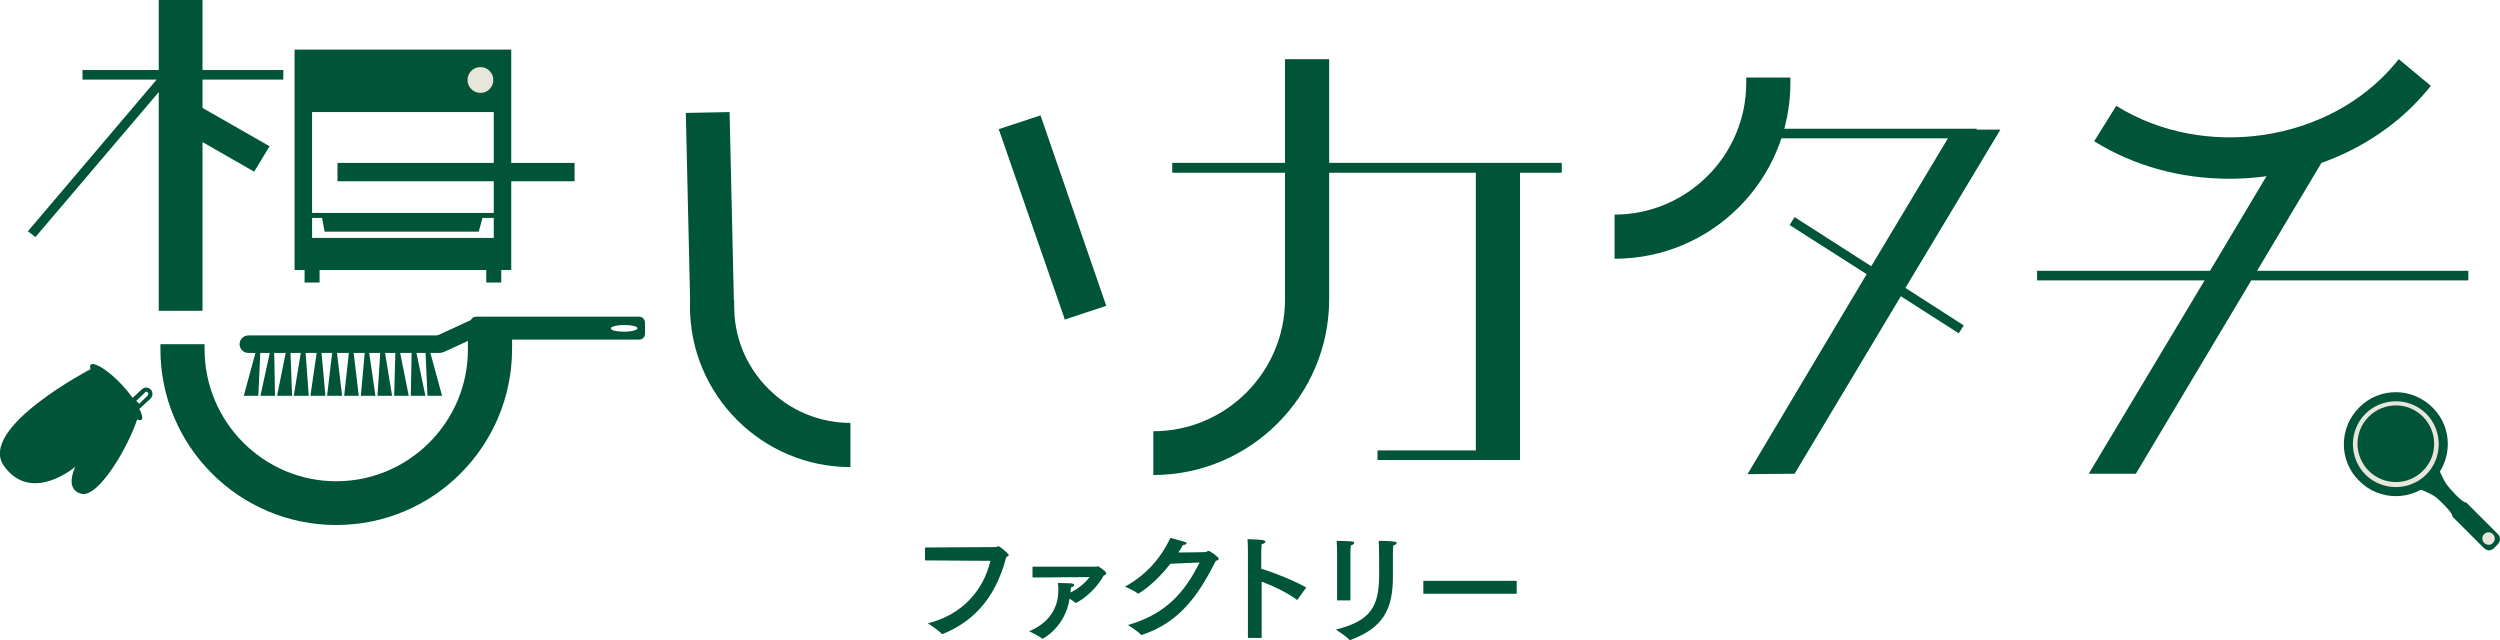 <?xml version="1.0" encoding="utf-8"?>
<!-- Generator: Adobe Illustrator 26.3.1, SVG Export Plug-In . SVG Version: 6.00 Build 0)  -->
<svg version="1.1" id="レイヤー_1" xmlns="http://www.w3.org/2000/svg" xmlns:xlink="http://www.w3.org/1999/xlink" x="0px"
	 y="0px" viewBox="0 0 600 153.5" style="enable-background:new 0 0 600 153.5;" xml:space="preserve">
<style type="text/css">
	.st0{fill:#005438;}
	.st1{fill-rule:evenodd;clip-rule:evenodd;fill:#005438;}
	.st2{fill-rule:evenodd;clip-rule:evenodd;fill:#E8E5DC;}
	.st3{fill:#E8E5DC;}
</style>
<g>
	<rect x="281.4" y="39.1" class="st0" width="93.4" height="2.3"/>
	<path class="st0" d="M204.2,101.5c-7.5,0-14.5-2.9-19.8-8.2c-5.3-5.3-8.2-12.3-8.2-19.8V72l-9,0l-1.6,0v1.6
		c0,21.2,17.3,38.5,38.5,38.5V101.5z"/>
	<g>
		<polygon class="st0" points="249.9,28.2 249.7,27.7 239.7,31 255.4,76.2 255.5,76.7 265.5,73.4 		"/>
		<polygon class="st0" points="175.1,26.9 164.6,27.1 165.7,75.4 176.2,75.2 		"/>
	</g>
	<path class="st0" d="M112.3,82.6l0,1.3c0,17.4-14.2,31.6-31.6,31.6c-17.4,0-31.6-14.2-31.6-31.7v-1.2h-9.4l-1.2,0v1.2
		c0,23.3,18.9,42.2,42.2,42.2c23.3,0,42.2-18.9,42.2-42.3v-1.2H112.3z"/>
	<polygon class="st0" points="68,19.1 68,16.8 48.6,16.8 48.6,0 38.1,0 38.1,16.8 19.8,16.8 19.8,19.1 37.6,19.1 6.7,55.5 8.5,56.9 
		38.1,22.1 38.1,74.6 48.6,74.6 48.6,34.1 61,41.2 64.7,35.1 48.6,25.9 48.6,19.1 	"/>
	<polygon class="st0" points="592.4,65 541.7,65 561.9,31.1 550.7,31 530.4,65 488.9,65 488.9,67.3 529.1,67.3 501.3,113.7 
		512.6,113.7 540.3,67.3 592.4,67.3 	"/>
	<polygon class="st0" points="374.7,41.4 374.7,39.1 364.8,39.1 354.2,39.1 281.4,39.1 281.4,41.4 354.2,41.4 354.2,108.1 
		330.6,108.1 330.6,110.4 364.8,110.4 364.8,108.1 364.8,108.1 364.8,41.4 	"/>
	<polygon class="st0" points="480.1,31.1 474.4,31.1 474.4,30.9 425,30.9 425,33.2 467.5,33.2 449.1,63.9 430.7,52.1 429.5,54 
		448,65.8 419.4,113.8 430.7,113.7 456.2,71.1 470.1,80 471.3,78.1 457.3,69.1 	"/>
	<path class="st0" d="M387.5,62.1c23.3,0,42.2-18.9,42.2-42.3v-1.2h-10.6l0,1.3c0,17.4-14.2,31.6-31.6,31.6V62.1z"/>
	<path class="st0" d="M535,42.9c-11.3,0-22.6-2.9-32.4-9l5.3-8.5c21.2,13.2,51.2,8.7,66.9-10.1l0.9-1.1l7.7,6.4l-0.9,1.1
		C570.9,35.6,553,42.9,535,42.9z"/>
	<g>
		<path class="st0" d="M222,134.5v-3.1l16.9-0.1c0.4,0,0.5-0.2,0.7-0.2c0.4,0,2.5,1.8,2.5,2.1c0,0.2-0.2,0.3-0.6,0.5
			c-2.8,10.8-8.8,15.8-15.1,18.4c-0.1,0-0.1,0.1-0.2,0.1c-0.1,0-0.1-0.1-0.2-0.1c-0.7-0.8-3.3-2.5-3.3-2.5c8.3-2.1,13.3-7.9,15-15
			L222,134.5z"/>
		<path class="st0" d="M247.8,138.6V136l15.3,0c0.1,0,0.3-0.1,0.4-0.1c0.1,0,2,1.2,2,1.7c0,0.2-0.2,0.4-0.6,0.5
			c-2.5,4.5-6.5,6.6-6.7,6.6c-0.1,0-0.1,0-0.2-0.1c-0.3-0.3-0.8-0.6-1.3-0.9c-1.1,6.9-6.4,9.6-6.5,9.6c-0.1,0-0.1,0-0.2-0.1
			c-0.5-0.5-2.6-1.5-3-1.7c5-2.1,7-5.8,7-9.8c0-0.6,0-1.2-0.1-1.8c0,0,2.8,0.1,3.2,0.1c0.5,0.1,0.7,0.2,0.7,0.4
			c0,0.3-0.4,0.5-0.8,0.6c0,0.4,0,0.8-0.1,1.2c2.1-1,3.7-2.5,4.6-3.7L247.8,138.6z"/>
		<path class="st0" d="M280.9,135.3c-3.9,5-7.6,7.2-7.8,7.2c0,0-0.1,0-0.1-0.1c-0.8-0.7-3-1.6-3-1.6c5.4-3,8.7-7.1,10.9-11.7
			c0.7,0.2,2.7,0.7,3.3,0.9c0.4,0.1,0.6,0.3,0.6,0.4c0,0.2-0.5,0.4-0.9,0.4c-0.3,0.6-0.7,1.2-1.1,1.8c3,0,6.5-0.1,6.6-0.1
			c0.3,0,0.3-0.3,0.6-0.3c0.4,0,2.5,1.5,2.5,1.9c0,0.2-0.2,0.4-0.7,0.5c-4.2,8.3-8.7,14.8-17.8,17.8c-0.1,0-0.1,0-0.1,0
			c-0.1,0-0.1,0-0.1-0.1c-0.7-0.8-3.1-2.3-3.1-2.3c9.1-2.6,13.6-7.8,17.2-15L280.9,135.3z"/>
		<path class="st0" d="M311.4,143.9c-0.1,0.1-0.1,0.1-0.1,0.1c-0.1,0-0.1,0-0.1-0.1c-2.7-1.9-5.7-3.3-8.4-4.3v13.5h-3.3v-20.5
			c0,0,0-2.1-0.1-3.2c3.4,0.1,4.3,0.2,4.3,0.6c0,0.2-0.3,0.5-0.9,0.6c-0.1,1-0.1,2.1-0.1,2.1v3.8c3.3,1,8,2.9,10.8,4.5L311.4,143.9z
			"/>
		<path class="st0" d="M334.3,132.9c0,0.5,0,1.3,0,2.1s0,1.6,0,2.2c0,0.4,0,0.8,0,1.2c0,7.9-2.4,12.3-10.2,15.2c-0.1,0-0.1,0-0.1,0
			c-0.1,0-0.1,0-0.2-0.1c-0.8-0.9-3.2-2.4-3.2-2.4c8.4-2.1,10.4-5.5,10.4-13.3c0-0.2,0-0.3,0-0.5c0-1.1,0-5.4-0.1-7.5
			c0,0,2.6,0,3.8,0.2c0.4,0,0.5,0.2,0.5,0.3c0,0.2-0.3,0.5-0.8,0.6C334.3,131.6,334.3,132.3,334.3,132.9z M324.1,144.1h-3.2v-10.3
			c0,0,0-0.3,0-0.7c0-0.8,0-2.2-0.1-3.3c3.9,0.1,4.2,0.1,4.2,0.5c0,0.2-0.3,0.5-0.8,0.6c-0.1,0.8-0.1,2.3-0.1,2.3V144.1z"/>
		<path class="st0" d="M364,142.5h-22.4v-3.1H364V142.5z"/>
	</g>
	<g>
		
			<rect x="578.8" y="111.3" transform="matrix(0.707 -0.707 0.707 0.707 90.196 444.131)" class="st1" width="4.8" height="3.8"/>
		<path class="st1" d="M598.7,131.4l0.7-0.7c0.4-0.4,0.6-0.9,0.6-1.3l0,0l0,0c0-0.5-0.2-1-0.6-1.3l-7.5-7.5
			c-0.9,0.2-4.2-3.6-4.6-4.2c-0.7-0.8-2-3.8-2-3.8c-0.1-0.1-0.6-0.2-1.7,0.1c-0.6,0.1-1.3,0.4-1.9,1c-0.6,0.6-0.9,1.3-1,1.9
			c-0.3,1.1-0.3,1.6-0.1,1.7c0.1,0.1,3.2,1.3,4.1,2.1c0.7,0.6,4,3.6,3.9,4.6l7.5,7.5c0.4,0.4,0.9,0.6,1.3,0.6
			C597.9,132,598.4,131.8,598.7,131.4z"/>
		<path class="st1" d="M583.8,115.4c4.9-4.9,4.9-12.8,0-17.6c-4.9-4.9-12.8-4.9-17.6,0c-4.9,4.9-4.9,12.8,0,17.6
			C571,120.3,579,120.3,583.8,115.4z"/>
		<path class="st2" d="M582.3,113.9c-2,2-4.7,3-7.3,3c-2.6,0-5.3-1-7.3-3c-2-2-3-4.7-3-7.3c0-2.6,1-5.3,3-7.3c2-2,4.7-3,7.3-3
			c2.6,0,5.3,1,7.3,3c2,2,3,4.7,3,7.3C585.3,109.2,584.3,111.9,582.3,113.9L582.3,113.9z M575,115.7c2.3,0,4.7-0.9,6.5-2.7
			c1.8-1.8,2.7-4.1,2.7-6.5c0-2.3-0.9-4.7-2.7-6.5c-1.8-1.8-4.1-2.7-6.5-2.7c-2.3,0-4.7,0.9-6.5,2.7c-1.8,1.8-2.7,4.1-2.7,6.5
			c0,2.3,0.9,4.7,2.7,6.5C570.3,114.8,572.7,115.7,575,115.7z"/>
		<path class="st2" d="M598.3,130.3c0.6-0.6,0.6-1.5,0-2.1c-0.6-0.6-1.5-0.6-2.1,0c-0.6,0.6-0.6,1.5,0,2.1
			C596.8,130.9,597.8,130.9,598.3,130.3z"/>
	</g>
	<g>
		<path class="st0" d="M70.7,11.9v52.9h2.4v3h3.6v-3h40v3h3.6v-3h2.4V11.9H70.7z M74.9,26.9h43.6v24.2H74.9V26.9z M74.9,57.1v-4.8
			h2.4l0.6,3.3h37l0.9-3.3h2.7v4.8H74.9z"/>
		<circle class="st3" cx="115.3" cy="19.2" r="3.1"/>
		<rect x="81" y="39.1" class="st0" width="56.9" height="4.4"/>
	</g>
	<path class="st0" d="M308.4,14.2v56.4h0l0,1.3c0,17.4-14.2,31.6-31.6,31.6V114C300,114,319,95.1,319,71.8v-0.3v-0.9V14.2H308.4z"/>
	<rect x="112.3" y="80" class="st0" width="10.6" height="2.8"/>
	<g>
		<path class="st1" d="M153,78.8c0-0.5-1.4-0.8-3.2-0.8c-1.8,0-3.2,0.4-3.2,0.8c0,0.5,1.4,0.8,3.2,0.8C151.6,79.6,153,79.2,153,78.8
			L153,78.8z M154.8,77.4L154.8,77.4v2.7c0,0.8-0.6,1.4-1.4,1.4h-39.1c-0.8,0-1.4-0.6-1.4-1.4v-2.7c0-0.8,0.6-1.4,1.4-1.4h39.1
			C154.2,76,154.8,76.7,154.8,77.4z"/>
		<polygon class="st1" points="61.5,84 62.5,84 62,95 58.5,95 		"/>
		<polygon class="st1" points="64.9,84 65.8,84 66,95 62.5,95 		"/>
		<polygon class="st1" points="68.7,84 69.7,84 70.1,95 66.5,95 		"/>
		<polygon class="st1" points="72.3,84 73.3,84 74.1,95 70.5,95 		"/>
		<polygon class="st1" points="76.1,84 77.1,84 78.1,95 74.5,95 		"/>
		<polygon class="st1" points="79.8,84 80.8,84 82.1,95 78.5,95 		"/>
		<polygon class="st1" points="83.8,84 84.8,84 86.1,95 82.6,95 		"/>
		<polygon class="st1" points="87.6,84 88.5,84 90.1,95 86.6,95 		"/>
		<polygon class="st1" points="91.3,84 92.3,84 94.1,95 90.6,95 		"/>
		<polygon class="st1" points="94.9,84 95.9,84 98.1,95 94.6,95 		"/>
		<polygon class="st1" points="98.8,84 99.8,84 102.1,95 98.6,95 		"/>
		<polygon class="st1" points="102.1,84 103.1,84 106.1,95 102.6,95 		"/>
		<path class="st1" d="M59.6,80.5h45.7c1.2,0,2.1,1,2.1,2.1l0,0c0,1.2-1,2.1-2.1,2.1H59.6c-1.2,0-2.1-1-2.1-2.1l0,0
			C57.5,81.5,58.4,80.5,59.6,80.5z"/>
		<path class="st1" d="M105,80.5l8.7-4c1.1-0.5,2.3,0.1,2.8,1.1c0.5,1-0.1,2.3-1.1,2.8l-8.7,4c-1.1,0.5-2.8,0.1-2.8-1.1
			C103.9,82.1,103.9,80.9,105,80.5z"/>
	</g>
	<g>
		<path class="st1" d="M36.2,93.5c-0.3-0.3-0.6-0.4-1-0.5l0,0l0,0c-0.4,0-0.8,0.1-1.1,0.4l-2.4,2.2L31.4,96l0.3,0.4l1.3,1.4l0.3,0.4
			l0.4-0.3l2.4-2.2c0.3-0.3,0.4-0.6,0.5-1l0,0C36.6,94.2,36.5,93.8,36.2,93.5L36.2,93.5z M35.1,94c0.1,0,0.3,0.1,0.4,0.2
			c0.1,0.1,0.1,0.2,0.1,0.4c0,0.1-0.1,0.3-0.2,0.4l-2,1.9l-0.7-0.7l2-1.9C34.9,94,35,94,35.1,94L35.1,94z"/>
		<g>
			<path class="st0" d="M1,111.9c6.6,9.1,17.1,0.1,17.1,0.1s-2.8,5.4,1.4,6.5c4.2,1.1,11.5-11.7,13.5-18.1L21.9,88.5
				C21.9,88.5-5.6,102.8,1,111.9z"/>
			<path class="st0" d="M21.8,87.5c0.8-0.7,4.3,1.4,7.6,5c3.4,3.7,5.3,7.5,4.6,8.2s-4.3-1.4-7.7-5.1C23,92,21,88.2,21.8,87.5z"/>
		</g>
	</g>
</g>
</svg>
